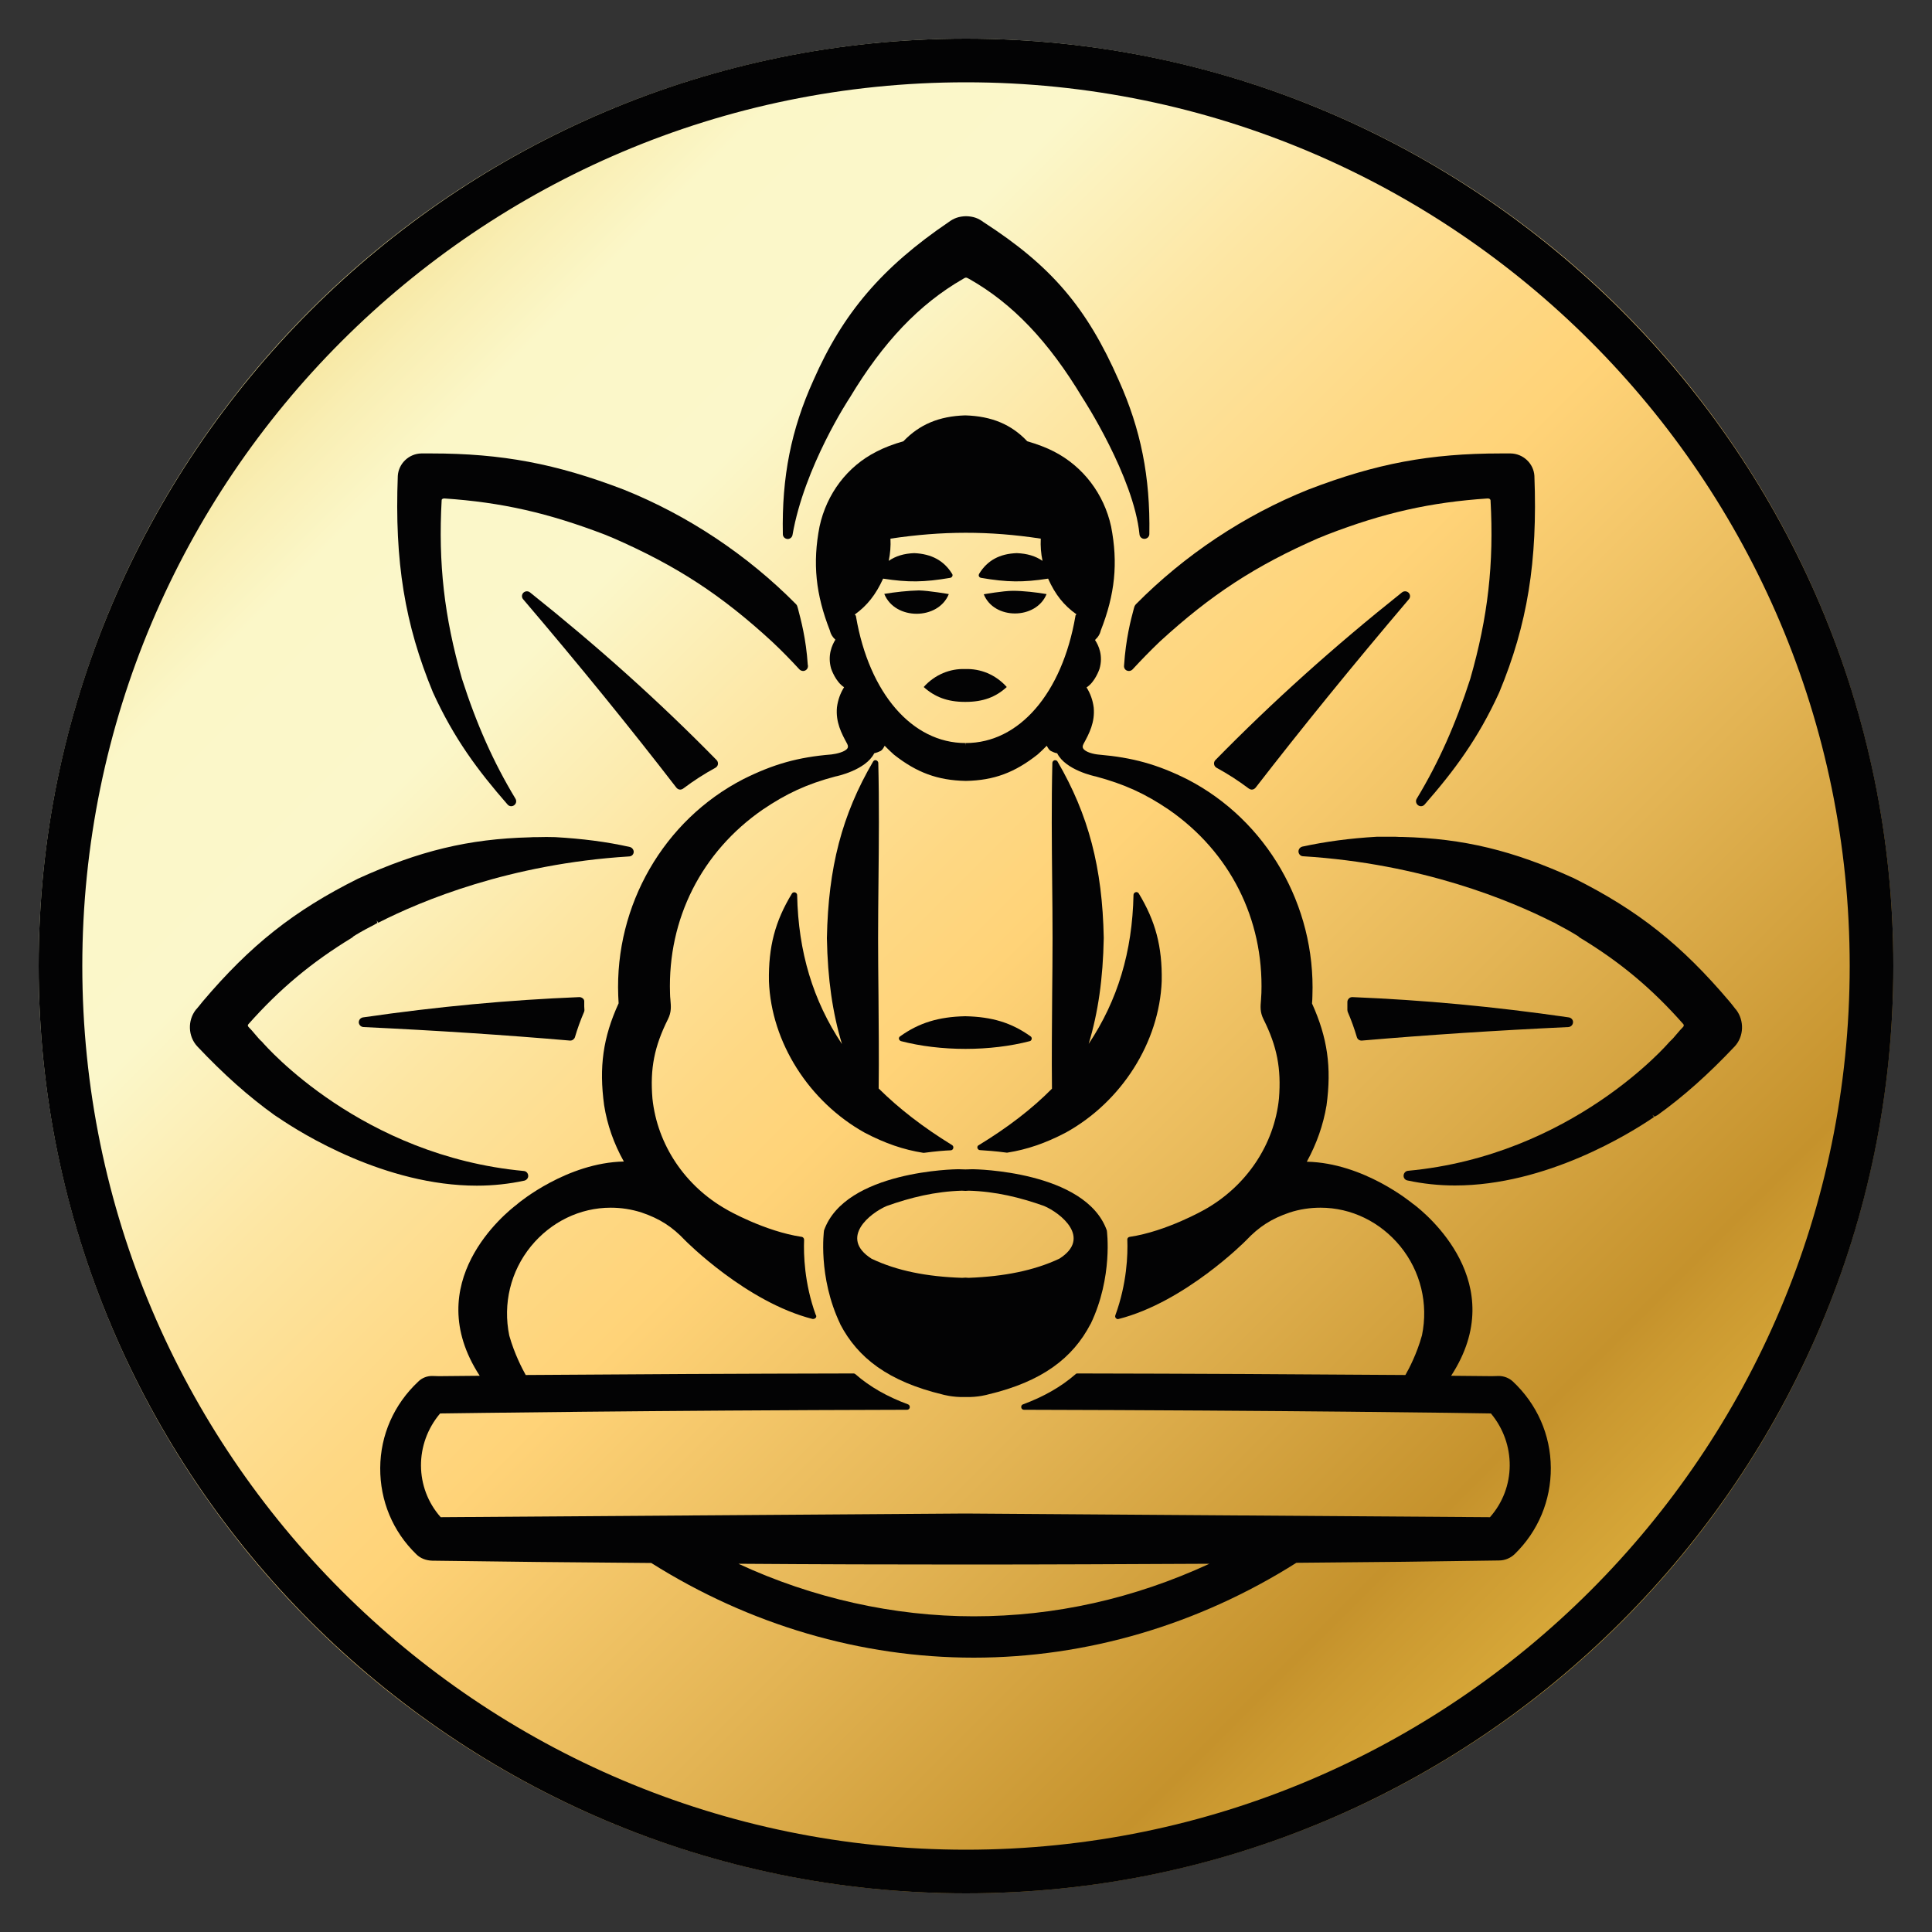 <?xml version="1.0" encoding="utf-8"?>
<!-- Generator: Adobe Illustrator 26.1.0, SVG Export Plug-In . SVG Version: 6.00 Build 0)  -->
<svg version="1.1" id="Layer_1" xmlns="http://www.w3.org/2000/svg" xmlns:xlink="http://www.w3.org/1999/xlink" x="0px" y="0px"
	 viewBox="0 0 100 100" style="enable-background:new 0 0 100 100;" xml:space="preserve">
<rect x="0" y="0" width="100" height="100" fill="#333333" stroke="none"/>
<style type="text/css">
	.st0{fill:url(#SVGID_1_);}
	.st1{fill:#030304;}
</style>
<g>
	<g>
		<linearGradient id="SVGID_1_" gradientUnits="userSpaceOnUse" x1="6.434" y1="6.434" x2="110.508" y2="110.508">
			<stop  offset="0" style="stop-color:#ECC148"/>
			<stop  offset="0.058" style="stop-color:#F2D77C"/>
			<stop  offset="0.124" style="stop-color:#F9EEB3"/>
			<stop  offset="0.156" style="stop-color:#FBF7C8"/>
			<stop  offset="0.232" style="stop-color:#FBF7CA"/>
			<stop  offset="0.309" style="stop-color:#FDE6A3"/>
			<stop  offset="0.384" style="stop-color:#FED884"/>
			<stop  offset="0.425" style="stop-color:#FFD378"/>
			<stop  offset="0.549" style="stop-color:#E3B454"/>
			<stop  offset="0.673" style="stop-color:#C5922C"/>
			<stop  offset="0.689" style="stop-color:#CB9930"/>
			<stop  offset="0.752" style="stop-color:#DDAF3D"/>
			<stop  offset="0.812" style="stop-color:#E8BC45"/>
			<stop  offset="0.867" style="stop-color:#ECC148"/>
			<stop  offset="0.89" style="stop-color:#E5BB49"/>
			<stop  offset="0.975" style="stop-color:#CDAA4C"/>
			<stop  offset="1" style="stop-color:#C6A64C"/>
		</linearGradient>
		<circle class="st0" cx="50" cy="50" r="48"/>
		<g>
			<path class="st1" d="M50,98C23.53,98,2,76.47,2,50C2,23.53,23.53,2,50,2c26.47,0,48,21.53,48,48C98,76.47,76.47,98,50,98z
				 M50,4.26C24.78,4.26,4.26,24.78,4.26,50c0,25.22,20.52,45.74,45.74,45.74c25.22,0,45.74-20.52,45.74-45.74
				C95.74,24.78,75.22,4.26,50,4.26z"/>
			<g>
				<g>
					<path class="st1" d="M47.81,35.56c0.57,0.51,1.22,0.77,2.14,0.77c0,0,0.01,0,0.01,0c0,0,0.01,0,0.01,0
						c0.92,0,1.57-0.25,2.14-0.77c-0.58-0.65-1.37-0.96-2.16-0.93C49.19,34.6,48.39,34.91,47.81,35.56z"/>
					<path class="st1" d="M49.11,30.75c0,0-1.03-0.18-1.55-0.19c-0.53,0.01-1.27,0.09-1.79,0.18
						C46.32,32.11,48.56,32.11,49.11,30.75z"/>
					<path class="st1" d="M54.17,30.75c-0.51-0.09-1.22-0.17-1.74-0.17c-0.51,0-1.51,0.18-1.51,0.18
						C51.45,32.09,53.63,32.08,54.17,30.75z"/>
					<path class="st1" d="M42.1,19.69c-1.15,2.54-1.64,5-1.58,7.96c0,0.13,0.1,0.24,0.25,0.25c0.12,0,0.23-0.09,0.25-0.21
						c0.61-3.53,2.93-7.06,2.96-7.1c1.73-2.88,3.59-4.84,5.86-6.15c0.06-0.04,0.12-0.07,0.16-0.07c0.04,0,0.1,0.03,0.17,0.07
						c2.24,1.27,4.1,3.22,5.86,6.15c0.03,0.04,2.65,4.08,2.95,7.07c0.01,0.13,0.12,0.23,0.25,0.23l0.02,0
						c0.13-0.01,0.24-0.11,0.24-0.25c0.05-2.96-0.44-5.41-1.58-7.95c-1.66-3.78-3.5-5.93-7-8.19c-0.28-0.21-0.53-0.3-0.91-0.31
						c-0.36,0.01-0.62,0.1-0.89,0.3C45.66,13.83,43.63,16.2,42.1,19.69z"/>
					<path class="st1" d="M69.74,52.27c0,0.04,0.01,0.08,0.02,0.11c0.19,0.44,0.34,0.86,0.47,1.3c0.03,0.11,0.13,0.18,0.24,0.18
						c0,0,0.02,0,0.02,0c3.37-0.29,6.87-0.52,10.69-0.7c0.13-0.01,0.23-0.11,0.24-0.24c0.01-0.13-0.09-0.24-0.22-0.26
						c-3.86-0.56-7.52-0.9-11.2-1.05c-0.07,0-0.13,0.02-0.18,0.07c-0.05,0.05-0.08,0.11-0.08,0.18c0,0.04,0,0.08,0,0.11
						c0,0.04,0,0.08,0,0.12L69.74,52.27z"/>
					<path class="st1" d="M62.97,39.74c0.57,0.31,1.13,0.67,1.66,1.07c0.03,0.02,0.06,0.03,0.07,0.04l0,0
						c0.03,0.01,0.06,0.02,0.09,0.02c0.08,0,0.15-0.04,0.2-0.1c2.4-3.1,4.99-6.29,7.93-9.75c0.09-0.1,0.08-0.25-0.01-0.34
						c-0.09-0.09-0.24-0.1-0.34-0.02c-3.53,2.81-6.69,5.65-9.66,8.68c-0.06,0.06-0.08,0.14-0.07,0.21
						C62.85,39.63,62.9,39.7,62.97,39.74z"/>
					<path class="st1" d="M85.79,57.72c1.35-0.97,2.62-2.1,4-3.56c0.48-0.52,0.5-1.34,0.07-1.9l-0.03-0.03
						c-0.1-0.13-0.2-0.26-0.31-0.39c-2.48-2.93-4.73-4.72-8.05-6.38c-3.15-1.44-5.72-2.06-8.88-2.14c-0.12,0-0.23,0-0.35-0.01
						l-0.03,0h-0.03c-0.3,0-0.61,0-0.92,0c-1.39,0.08-2.65,0.25-3.85,0.51c-0.12,0.03-0.21,0.14-0.2,0.27
						c0.01,0.12,0.11,0.23,0.24,0.23c6.16,0.38,10.74,2.3,12.93,3.41c0,0,0.03,0.01,0.03,0.01l0.04,0.02
						c0.02,0.01,0.04,0.01,0.04,0.02l0.12,0.07c0.63,0.33,1,0.56,1.08,0.61c0.02,0.03,0.05,0.05,0.08,0.07
						c2.07,1.25,3.73,2.63,5.36,4.48c0.03,0.04,0.03,0.1-0.01,0.14c-0.12,0.12-0.23,0.25-0.34,0.38c-0.12,0.15-0.24,0.28-0.38,0.41
						c-0.05,0.06-5.04,5.87-13.52,6.66c-0.12,0.01-0.22,0.11-0.23,0.24c-0.01,0.13,0.08,0.24,0.2,0.26
						c0.79,0.17,1.62,0.26,2.46,0.26c4.73,0,9.06-2.7,10.27-3.52l0.03-0.02l-0.08-0.12l0.11,0.1L85.79,57.72z"/>
					<path class="st1" d="M30.17,51.68c-0.05-0.04-0.11-0.07-0.18-0.07c-3.68,0.15-7.34,0.49-11.2,1.05
						c-0.13,0.02-0.22,0.13-0.22,0.26c0.01,0.13,0.11,0.23,0.24,0.24c3.82,0.18,7.32,0.41,10.69,0.7l0.02,0
						c0.11,0,0.21-0.08,0.24-0.18c0.13-0.44,0.28-0.86,0.47-1.3c0.02-0.04,0.02-0.08,0.02-0.11l-0.01-0.17c0-0.04,0-0.08,0-0.12
						c0-0.04,0-0.08,0-0.12C30.25,51.79,30.22,51.72,30.17,51.68z"/>
					<path class="st1" d="M35.21,40.87c0.03,0,0.06-0.01,0.09-0.02c0.01,0,0.04-0.02,0.07-0.04c0.53-0.4,1.09-0.76,1.66-1.07
						c0.07-0.04,0.12-0.11,0.13-0.18c0.01-0.08-0.01-0.16-0.07-0.22c-2.97-3.03-6.14-5.87-9.66-8.68c-0.1-0.08-0.25-0.07-0.34,0.02
						c-0.09,0.09-0.1,0.24-0.01,0.34c2.94,3.45,5.53,6.64,7.93,9.75C35.06,40.83,35.13,40.87,35.21,40.87z"/>
					<path class="st1" d="M41.38,34.65c0.05,0.05,0.12,0.08,0.2,0.08h0c0.14-0.01,0.24-0.12,0.24-0.25c0-0.02,0-0.05-0.01-0.07
						c-0.09-1.37-0.36-2.34-0.51-2.92l-0.03-0.1c-0.01-0.04-0.03-0.08-0.06-0.11c-2.52-2.55-5.61-4.61-8.93-5.94
						c-3.5-1.34-6.3-1.87-9.96-1.87c-0.16,0-0.33,0-0.51,0c-0.64,0.01-1.18,0.52-1.22,1.16c-0.17,4.44,0.36,7.68,1.82,11.21
						c1.09,2.39,2.33,4.05,3.86,5.8c0.05,0.06,0.12,0.09,0.19,0.09c0.05,0,0.11-0.02,0.15-0.05c0.11-0.08,0.14-0.22,0.07-0.34
						c-1.13-1.87-2.01-3.84-2.77-6.21c-0.92-3.21-1.23-5.98-1.05-9.24c0-0.02,0.01-0.05,0.03-0.06c0.02-0.01,0.05-0.03,0.11-0.03
						c2.97,0.2,5.38,0.75,8.33,1.88c0.06,0.03,0.13,0.05,0.19,0.08l0.22,0.09c3.27,1.43,5.58,2.93,8.22,5.36
						C40.46,33.68,40.92,34.15,41.38,34.65z"/>
					<path class="st1" d="M73.33,41.34c-0.07,0.11-0.04,0.26,0.07,0.34c0.04,0.03,0.1,0.05,0.15,0.05c0.07,0,0.14-0.03,0.19-0.09
						c1.53-1.75,2.77-3.41,3.86-5.8c1.46-3.52,1.99-6.77,1.82-11.21c-0.04-0.64-0.58-1.15-1.23-1.16c-0.17,0-0.33,0-0.5,0
						c-3.67,0-6.46,0.52-9.97,1.87c-3.32,1.33-6.41,3.39-8.93,5.94c-0.03,0.03-0.05,0.07-0.07,0.11l-0.03,0.1
						c-0.16,0.59-0.42,1.58-0.51,2.97c-0.01,0.11,0.05,0.21,0.15,0.25c0.03,0.01,0.07,0.02,0.1,0.02c0.07,0,0.14-0.03,0.19-0.08
						c0.46-0.5,0.92-0.97,1.41-1.44c2.65-2.43,4.95-3.93,8.22-5.36l0.23-0.09c0.06-0.03,0.13-0.05,0.19-0.08
						c2.95-1.14,5.36-1.68,8.33-1.88c0.05,0,0.09,0.01,0.11,0.03c0.02,0.02,0.04,0.04,0.04,0.07c0.18,3.27-0.13,6.03-1.05,9.24
						C75.34,37.5,74.46,39.47,73.33,41.34z"/>
					<path class="st1" d="M32.8,44.11c0.01-0.12-0.08-0.24-0.2-0.27c-1.2-0.27-2.46-0.43-3.86-0.51c-0.3-0.01-0.62-0.01-0.91,0H27.8
						l-0.03,0c-0.12,0-0.23,0-0.35,0.01c-3.16,0.08-5.73,0.7-8.89,2.14c-3.31,1.65-5.57,3.44-8.05,6.37
						c-0.1,0.13-0.2,0.25-0.31,0.38l-0.03,0.03c-0.44,0.56-0.41,1.38,0.07,1.9c1.38,1.46,2.65,2.59,4,3.56l0.15,0.1
						c0.01,0.01,0.02,0.01,0.02,0.01l0,0l0.03,0.02c1.21,0.83,5.54,3.52,10.27,3.52c0.84,0,1.67-0.09,2.46-0.26
						c0.12-0.03,0.21-0.14,0.2-0.26c-0.01-0.13-0.1-0.23-0.23-0.24c-8.37-0.78-13.33-6.43-13.55-6.69c-0.12-0.1-0.23-0.24-0.36-0.39
						c-0.11-0.13-0.22-0.26-0.34-0.38c-0.04-0.04-0.04-0.1-0.01-0.13c1.63-1.84,3.29-3.22,5.36-4.48c0.03-0.02,0.06-0.04,0.08-0.07
						c0.09-0.06,0.46-0.29,1.09-0.61l0.1-0.06c0.02-0.01,0.04-0.02,0.06-0.03l-0.05-0.13l0,0l0.09,0.12c0,0,0.04-0.02,0.04-0.02
						c2.18-1.11,6.77-3.03,12.93-3.41C32.69,44.33,32.79,44.23,32.8,44.11z"/>
					<path class="st1" d="M44.76,58.63c1.05,0.55,2.01,0.88,3.03,1.04c0.01,0,0.01,0,0.02,0c0,0,0.01,0,0.02,0
						c0.59-0.08,1.08-0.12,1.38-0.13c0.06,0,0.12-0.05,0.13-0.11c0.02-0.06-0.01-0.13-0.06-0.16c-1.51-0.93-2.75-1.89-3.8-2.93
						c0.02-1.62,0-3.27-0.01-4.86c-0.01-0.98-0.02-1.95-0.02-2.92c0-0.97,0.01-1.95,0.02-2.92c0.02-2.02,0.04-4.1-0.01-6.15
						c0-0.06-0.05-0.12-0.11-0.14c-0.06-0.02-0.13,0.01-0.16,0.07c-1.61,2.75-2.32,5.48-2.39,9.14c0.04,2.12,0.29,3.85,0.78,5.48
						c-1.5-2.25-2.26-4.77-2.32-7.71c0-0.06-0.04-0.12-0.11-0.14c-0.06-0.02-0.13,0.01-0.16,0.06c-0.87,1.43-1.22,2.75-1.19,4.54
						C39.92,53.95,41.87,57.02,44.76,58.63z"/>
					<path class="st1" d="M77.57,71.22l-0.35,0.01l-2.11-0.02c3.12-4.79-1.3-8.39-1.93-8.87c-0.01-0.01-0.01-0.01-0.02-0.01
						c0,0,0,0,0,0l0,0c-0.11-0.09-2.58-2.14-5.52-2.2c0.51-0.93,0.85-1.9,1.02-2.91c0.27-1.98,0.05-3.51-0.75-5.28
						c0.01-0.13,0.02-0.26,0.02-0.39c0.17-4.69-2.37-9.09-6.47-11.21c-1.56-0.78-2.84-1.13-4.57-1.28
						c-0.27-0.02-0.73-0.13-0.83-0.33c-0.02-0.04-0.04-0.1,0.02-0.22c0.3-0.55,0.6-1.12,0.53-1.89c-0.05-0.38-0.17-0.72-0.37-1.04
						c0.44-0.28,0.66-0.93,0.67-0.96c0.2-0.69-0.05-1.22-0.23-1.49l0.02-0.03l0,0c0.01,0,0.01-0.01,0.01-0.01
						c0,0,0.01-0.01,0.01-0.01c0.12-0.11,0.21-0.26,0.25-0.42c0,0,0-0.01,0-0.01c0.74-1.88,0.91-3.5,0.54-5.4
						c-0.37-1.69-1.45-3.1-2.94-3.87c-0.4-0.21-0.88-0.39-1.4-0.54c-0.82-0.87-1.84-1.3-3.21-1.34c-1.35,0.04-2.37,0.47-3.2,1.34
						c-0.53,0.15-1,0.33-1.4,0.54c-1.5,0.76-2.57,2.17-2.94,3.87c-0.37,1.9-0.2,3.52,0.54,5.4c0,0,0,0.01,0,0.01
						c0.04,0.16,0.13,0.31,0.25,0.42c0,0.01,0.01,0.01,0.01,0.01c0,0,0,0,0,0l0.02,0.02c-0.17,0.27-0.42,0.81-0.22,1.5
						c0.01,0.03,0.23,0.68,0.67,0.96c-0.2,0.32-0.32,0.66-0.37,1.04c-0.07,0.77,0.23,1.34,0.53,1.89c0.06,0.12,0.04,0.18,0.02,0.22
						c-0.1,0.19-0.57,0.3-0.83,0.33c-1.73,0.14-3.01,0.5-4.57,1.28c-4.11,2.12-6.65,6.52-6.47,11.21c0.01,0.13,0.01,0.26,0.02,0.39
						c-0.81,1.77-1.02,3.3-0.75,5.28c0.16,1.01,0.5,1.98,1.02,2.91c-2.93,0.06-5.41,2.11-5.5,2.19c-0.01,0.01-0.02,0.01-0.02,0.02
						c-0.59,0.44-5.08,4.06-1.94,8.88c-0.7,0.01-1.41,0.01-2.11,0.02l-0.36-0.01c-0.26,0-0.52,0.1-0.71,0.29
						c-1.26,1.18-1.96,2.77-1.97,4.47c-0.01,1.7,0.65,3.29,1.87,4.47c0.21,0.21,0.5,0.32,0.82,0.33c3.48,0.05,7.19,0.09,11.34,0.12
						c5.08,3.2,10.85,4.9,16.69,4.9c5.84,0,11.62-1.7,16.7-4.91c3.99-0.03,7.33-0.07,10.48-0.12c0.31,0,0.6-0.12,0.82-0.33
						c1.22-1.19,1.88-2.78,1.87-4.47c-0.01-1.7-0.71-3.29-1.97-4.47C78.1,71.32,77.84,71.22,77.57,71.22z M54.34,29.84L54.34,29.84
						L54.34,29.84L54.34,29.84z M45.71,29.95c1.3,0.2,2.11,0.19,3.47-0.04c0.05-0.01,0.09-0.04,0.11-0.08
						c0.02-0.04,0.02-0.09-0.01-0.13c-0.42-0.68-1.06-1.03-1.96-1.07c-0.53,0.02-0.96,0.15-1.32,0.4c0.08-0.39,0.11-0.76,0.09-1.15
						c2.68-0.4,5.09-0.41,7.78,0c-0.02,0.39,0.01,0.77,0.09,1.15c-0.36-0.25-0.8-0.38-1.33-0.4c-0.89,0.03-1.53,0.38-1.95,1.07
						c-0.02,0.04-0.03,0.09-0.01,0.13c0.02,0.04,0.06,0.07,0.11,0.08c1.35,0.23,2.17,0.24,3.47,0.04c0.37,0.83,0.82,1.39,1.47,1.85
						c-0.04,0.02-0.06,0.06-0.06,0.11c-0.69,3.98-2.91,6.55-5.67,6.55l-0.01,0.14v0v0l0-0.14h-0.01c-2.75,0-4.98-2.57-5.66-6.53
						c0-0.05-0.03-0.1-0.07-0.12C44.89,31.34,45.33,30.78,45.71,29.95z M50.4,83.66c-4.14,0-8.34-0.94-12.18-2.72
						c4.12,0.03,7.97,0.04,11.76,0.04c4.17,0,8.41-0.02,12.62-0.04C58.7,82.74,54.61,83.66,50.4,83.66z M49.96,78.48L49.96,78.48
						L49.96,78.48z M77.12,78.53l-27.15-0.19h-0.01h0l-27.15,0.19c-1.35-1.52-1.36-3.8-0.03-5.37c0.89-0.01,10.82-0.16,24.17-0.19
						c0.07,0,0.13-0.05,0.14-0.12c0.01-0.07-0.03-0.14-0.09-0.16c-1.08-0.4-1.98-0.91-2.72-1.56c-0.03-0.02-0.06-0.04-0.09-0.04h0
						c-5.91,0.01-11.63,0.04-16.98,0.08c0-0.01-0.01-0.02-0.01-0.02c-0.16-0.29-0.57-1.06-0.84-2.02c-0.34-1.65,0.07-3.33,1.12-4.62
						c1.04-1.27,2.54-2,4.13-2c0.54,0,1.07,0.08,1.6,0.25c0.94,0.32,1.58,0.73,2.26,1.45c0.03,0.03,3.16,3.19,6.59,4.06
						c0.01,0,0.03,0,0.04,0c0.08-0.01,0.15-0.06,0.15-0.14c0-0.03-0.01-0.06-0.03-0.08c-0.59-1.63-0.63-3.13-0.6-3.88
						c0-0.07-0.05-0.14-0.12-0.15c-1.9-0.28-3.86-1.39-3.88-1.41c-2.16-1.21-3.6-3.36-3.85-5.75c-0.13-1.55,0.1-2.7,0.8-4.1
						c0.19-0.38,0.16-0.66,0.13-1.02c-0.01-0.1-0.02-0.21-0.02-0.34c-0.12-3.84,1.63-7.3,4.79-9.49c1.24-0.84,2.3-1.33,3.77-1.72
						c0.07-0.01,1.57-0.33,2.01-1.2c0.12-0.03,0.23-0.07,0.33-0.12c0.09-0.05,0.15-0.16,0.21-0.27c0.16,0.16,0.31,0.31,0.48,0.46
						c1.18,0.93,2.26,1.33,3.72,1.36H50c1.45-0.03,2.52-0.43,3.71-1.37c0.16-0.14,0.31-0.29,0.47-0.45
						c0.06,0.11,0.12,0.22,0.21,0.27c0.1,0.05,0.21,0.1,0.33,0.12c0.43,0.87,1.94,1.19,2,1.2c1.48,0.4,2.54,0.88,3.78,1.72
						c3.16,2.19,4.91,5.65,4.79,9.49c-0.01,0.12-0.01,0.23-0.02,0.34c-0.03,0.36-0.06,0.64,0.13,1.02c0.7,1.4,0.92,2.54,0.8,4.09
						c-0.24,2.39-1.68,4.54-3.85,5.76c-0.02,0.01-1.98,1.13-3.88,1.41c-0.07,0.01-0.13,0.07-0.12,0.15
						c0.03,0.76-0.02,2.27-0.62,3.91c-0.02,0.05-0.01,0.11,0.03,0.15c0.04,0.04,0.09,0.06,0.14,0.04c3.43-0.87,6.56-4.03,6.59-4.06
						c0.68-0.72,1.32-1.13,2.26-1.45c0.52-0.17,1.06-0.25,1.6-0.25c1.59,0,3.09,0.73,4.13,2c1.05,1.29,1.46,2.97,1.12,4.61
						c-0.27,0.97-0.68,1.74-0.84,2.02c-0.01,0.01-0.01,0.02-0.02,0.03c-5.35-0.04-11.07-0.07-16.98-0.08h0
						c-0.03,0-0.07,0.01-0.09,0.04c-0.75,0.65-1.64,1.16-2.72,1.56c-0.07,0.02-0.1,0.09-0.09,0.16s0.07,0.12,0.14,0.12
						c13.35,0.03,23.28,0.17,24.17,0.19C78.48,74.73,78.47,77.01,77.12,78.53z"/>
					<path class="st1" d="M50.59,59.42c0.02,0.06,0.07,0.11,0.13,0.11c0.3,0.02,0.79,0.05,1.38,0.13c0.01,0,0.01,0,0.01,0
						c0.01,0,0.02,0,0.03,0c1.02-0.16,1.98-0.49,3.03-1.04c2.89-1.6,4.84-4.68,4.96-7.84c0.03-1.79-0.32-3.1-1.19-4.54
						c-0.03-0.05-0.1-0.08-0.16-0.06c-0.06,0.02-0.11,0.07-0.11,0.14c-0.06,2.94-0.82,5.46-2.32,7.71c0.49-1.63,0.74-3.36,0.78-5.48
						c-0.07-3.65-0.79-6.38-2.39-9.13c-0.03-0.06-0.1-0.08-0.16-0.07c-0.06,0.02-0.11,0.07-0.11,0.14
						c-0.05,2.04-0.03,4.12-0.01,6.14c0.01,0.98,0.02,1.96,0.02,2.93c0,0.97-0.01,1.94-0.02,2.92c-0.01,1.6-0.03,3.25-0.01,4.87
						c-1.04,1.05-2.29,2.01-3.8,2.93C50.6,59.3,50.58,59.36,50.59,59.42z"/>
					<path class="st1" d="M46.64,53.89c1,0.26,2.15,0.4,3.33,0.4h0.01h0c1.17,0,2.32-0.14,3.32-0.4c0.05-0.01,0.09-0.06,0.1-0.11
						c0.01-0.05-0.01-0.11-0.06-0.14c-0.98-0.7-1.98-1.01-3.38-1.04c-1.38,0.03-2.39,0.34-3.37,1.04c-0.05,0.03-0.07,0.09-0.06,0.14
						C46.55,53.83,46.59,53.88,46.64,53.89z"/>
					<path class="st1" d="M56.44,68.54L56.44,68.54l0.01-0.01c1.17-2.44,0.84-4.84,0.84-4.84c-1.1-3.1-6.9-3.17-6.9-3.17H50.3
						c0,0-0.12,0-0.33,0.01c-0.21-0.01-0.33-0.01-0.33-0.01h-0.09c0,0-5.8,0.06-6.9,3.17c0,0-0.33,2.39,0.84,4.84l0,0.01l0,0
						c0.91,1.74,2.48,2.96,5.3,3.64c0,0,0.51,0.15,1.17,0.13c0.67,0.02,1.17-0.13,1.17-0.13C53.96,71.51,55.53,70.28,56.44,68.54z
						 M54.83,65.15c-1.32,0.62-2.87,0.92-4.68,0.99h0h-0.02c-0.05,0-0.1-0.01-0.16-0.01c-0.05,0-0.1,0.01-0.16,0.01h-0.02h0
						c-1.81-0.06-3.36-0.36-4.68-0.99c-1.69-1.08-0.08-2.36,0.79-2.73c1.24-0.44,2.5-0.75,3.89-0.79c0.06,0,0.12,0.01,0.18,0.01
						c0.06,0,0.12-0.01,0.18-0.01c1.39,0.04,2.65,0.35,3.89,0.79C54.91,62.79,56.52,64.08,54.83,65.15z"/>
				</g>
			</g>
		</g>
	</g>
</g>
</svg>
